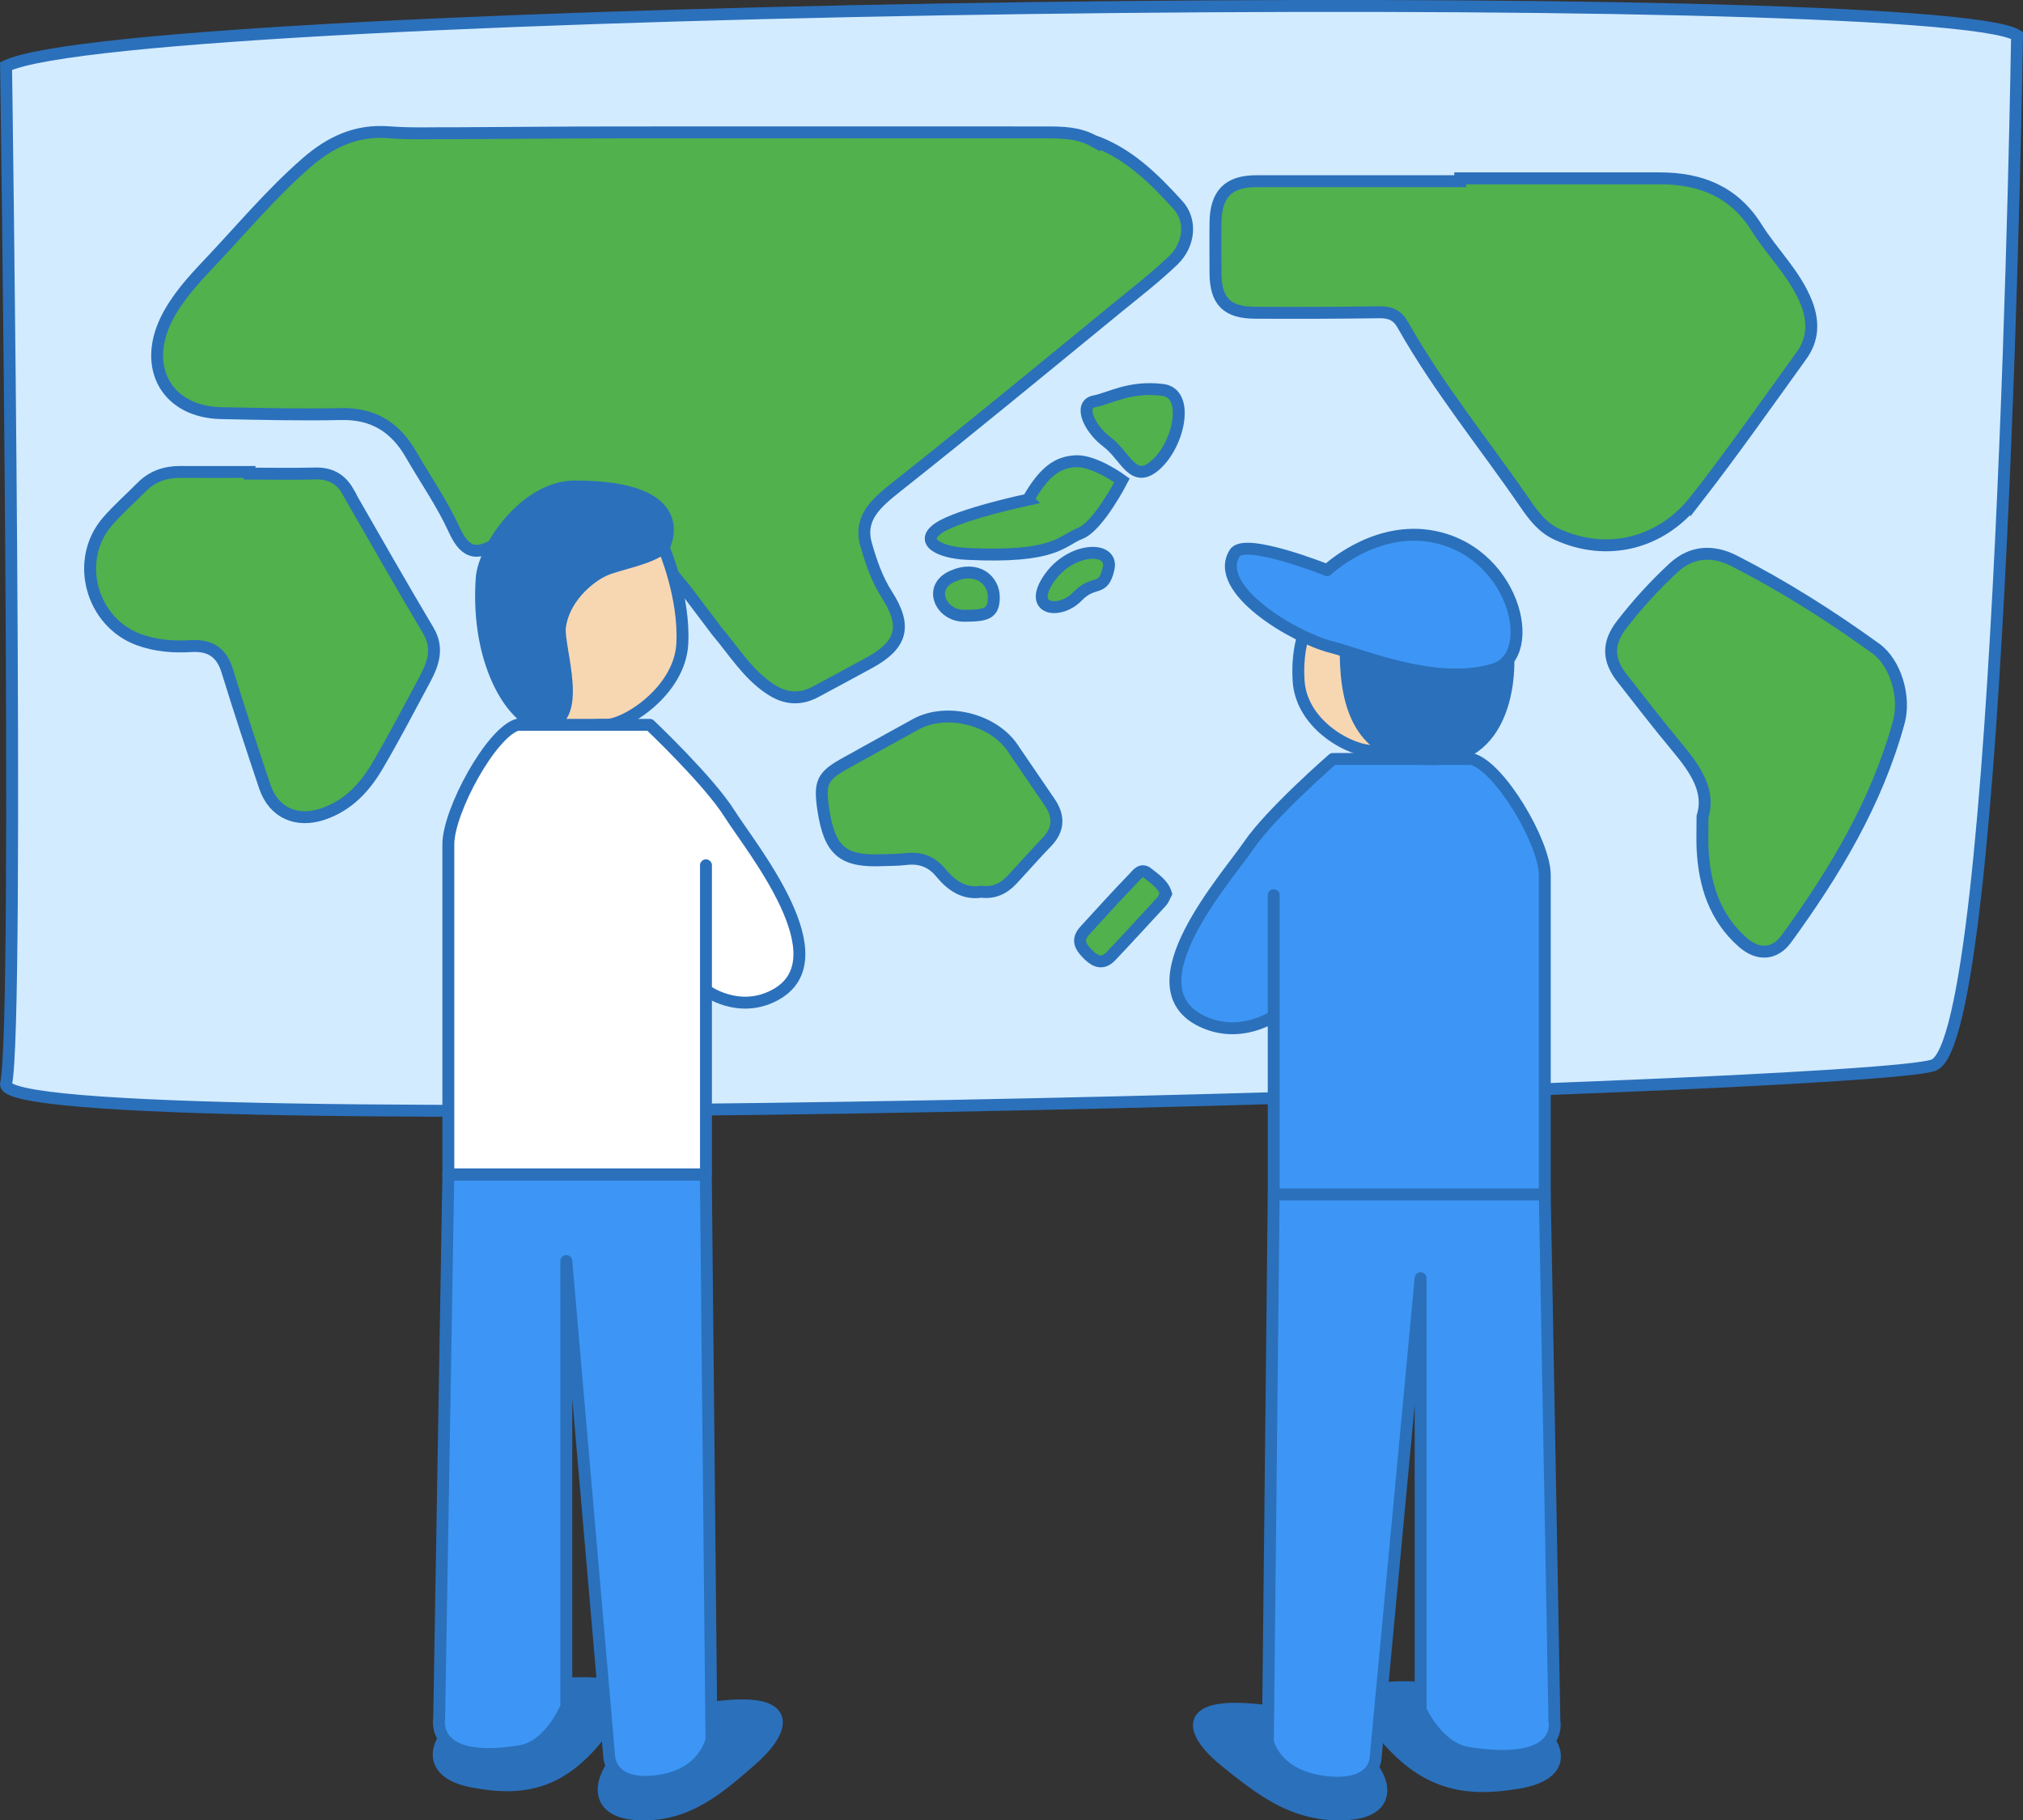 <?xml version="1.0" encoding="UTF-8"?>
<svg id="_レイヤー_2" data-name="レイヤー 2" xmlns="http://www.w3.org/2000/svg" width="169.93" height="152.9" viewBox="0 0 169.93 152.9">
  <rect x="0" y="0" width="169.93" height="152.9" fill="#333333" stroke="none"/>
  <defs>
    <style>
      .cls-1 {
        fill: #3d96f5;
      }

      .cls-1, .cls-2, .cls-3, .cls-4 {
        stroke-linecap: round;
        stroke-linejoin: round;
      }

      .cls-1, .cls-2, .cls-3, .cls-4, .cls-5, .cls-6 {
        stroke: #2b70bb;
      }

      .cls-2 {
        fill: #2b70bb;
      }

      .cls-3 {
        fill: #fff;
      }

      .cls-4 {
        fill: #f7d7b1;
      }

      .cls-5 {
        fill: #d2ebff;
      }

      .cls-5, .cls-6 {
        stroke-miterlimit: 10;
      }

      .cls-6 {
        fill: #50b14d;
      }
    </style>
  </defs>
  <g id="_レイヤー_1-2" data-name="レイヤー 1">
    <g>
      <g>
        <path class="cls-5" d="M.51,5.55s1.15,80.5,0,85.48c-1.15,4.98,156.14.54,161.9-1.56,5.76-2.1,7.02-86.5,7.02-86.5C162.41-1.39,11.45.36.51,5.55Z"/>
        <g>
          <g>
            <path class="cls-6" d="M91.84,11.83s0,0,0,0c-1.25-.69-2.62-.71-3.99-.71-11.94,0-23.88-.01-35.83,0-4.57,0-9.14.05-13.7.07-1.88-.02-3.77.07-5.64-.08-2.76-.22-4.95.82-6.97,2.59-2.97,2.59-5.48,5.61-8.17,8.45-1.37,1.45-2.71,2.91-3.6,4.73-1.97,4.09.14,7.72,4.62,7.82,3.36.07,6.73.15,10.1.08,2.69-.06,4.55,1.11,5.85,3.37,1.22,2.11,2.63,4.13,3.64,6.34.99,2.18,2.05,2.2,3.99.87,4.09-2.8,4.07-2.77,6.36,1.59.61,1.16.82,2.62,2.16,3.32,1.29,1.18,1.91-.05,2.69-.74h0,0c.24-.24.48-.47.72-.71.68-.72,1.43-1.13,2.42-.61h0c.36.44.73.87,1.09,1.31.88,1.17,1.76,2.34,2.65,3.51,0,0,0,0,0,0,1.43,1.68,2.58,3.61,4.49,4.86,1.28.84,2.52.91,3.84.19,1.5-.81,3.01-1.61,4.5-2.43,2.72-1.5,3.13-3.06,1.44-5.7-.84-1.31-1.34-2.79-1.75-4.23-.64-2.27.94-3.53,2.59-4.85,6.24-4.94,12.38-10.01,18.54-15.05,1.58-1.29,3.21-2.55,4.68-3.96,1.36-1.31,1.57-3.35.38-4.65-2.02-2.22-4.16-4.35-7.1-5.39Z"/>
            <path class="cls-6" d="M142.45,41.97c3.07-3.95,5.95-8.05,8.87-12.1.98-1.35,1.04-2.82.44-4.39-.95-2.44-2.87-4.22-4.22-6.38-1.9-3.02-4.69-4.11-8.08-4.12-5.6,0-11.2,0-16.8,0,0,.08,0,.16,0,.24-5.71,0-11.43,0-17.14,0-2.34,0-3.39,1.08-3.42,3.46-.02,1.43,0,2.86,0,4.29.02,2.33.96,3.29,3.32,3.3,3.49.02,6.97.01,10.46-.04.9-.01,1.5.25,1.95,1.05,3,5.32,6.87,10.04,10.31,15.05.7,1.02,1.45,2.01,2.67,2.56,4.1,1.87,8.69.86,11.64-2.93Z"/>
            <path class="cls-6" d="M29.25,41.31c-.63-1.1-1.54-1.58-2.81-1.54-1.82.05-3.65.01-5.48.01v-.14c-1.94,0-3.88.01-5.82,0-1.25,0-2.34.36-3.24,1.27-.96.97-1.99,1.87-2.88,2.9-2.8,3.25-1.35,8.47,2.65,9.92,1.44.52,2.89.63,4.37.54,1.59-.1,2.57.51,3.05,2.08,1,3.25,2.07,6.49,3.15,9.71.75,2.23,2.69,3.06,4.9,2.31,2.14-.73,3.53-2.26,4.6-4.1,1.38-2.35,2.64-4.77,3.93-7.17.71-1.33,1.2-2.64.3-4.15-2.29-3.85-4.51-7.75-6.74-11.63Z"/>
            <path class="cls-6" d="M157.55,54.46c-3.79-2.73-7.72-5.23-11.88-7.35-1.75-.89-3.54-.85-5.09.58-1.59,1.47-3.03,3.05-4.36,4.77-1.24,1.61-1.13,3.01.02,4.48,1.54,1.97,3.07,3.95,4.67,5.87,1.5,1.8,2.77,3.65,2.1,5.78,0,1.14-.03,1.88,0,2.62.14,3.06.99,5.83,3.37,7.93,1.29,1.14,2.69,1.06,3.67-.28,4.07-5.59,7.6-11.46,9.45-18.21.58-2.13-.28-4.99-1.95-6.19Z"/>
            <path class="cls-6" d="M85.07,62.83c-1.66-2.43-5.56-3.4-8.14-2-1.94,1.06-3.87,2.15-5.8,3.21-2.07,1.13-2.32,1.64-1.97,3.98.53,3.45,1.62,4.38,4.99,4.23.63-.03,1.26-.01,1.88-.09,1.22-.15,2.19.16,3.01,1.16.85,1.03,1.92,1.81,3.38,1.58,1.08.14,1.92-.28,2.61-1.03.97-1.04,1.9-2.11,2.89-3.13,1.05-1.08,1.05-2.2.23-3.39-1.03-1.5-2.05-3-3.08-4.51Z"/>
            <path class="cls-6" d="M96.4,73.34c-.54-.43-.88.1-1.14.37-1.41,1.46-2.78,2.96-4.15,4.47-.72.79-.33,1.38.32,2.02.65.63,1.24.79,1.89.11,1.44-1.52,2.85-3.06,4.27-4.6.14-.16.21-.39.35-.66-.25-.79-.93-1.22-1.53-1.7Z"/>
          </g>
          <g>
            <path class="cls-6" d="M97.66,32.75c-2.79-.34-4.43.71-5.74.96s-.49,2.24,1.09,3.43,2.17,3.64,4.11,1.87c1.94-1.77,2.82-5.99.54-6.26Z"/>
            <path class="cls-6" d="M97.66,32.75h0s0,0,0,0Z"/>
          </g>
          <path class="cls-6" d="M86.36,41.95c1.35-2.32,2.44-3.14,4.02-3.21s3.87,1.61,3.87,1.61c0,0-1.99,3.88-3.53,4.46s-1.99,2.09-9.54,1.71c-2.26-.11-4.04-1.04-2.3-2.19s7.49-2.37,7.49-2.37Z"/>
          <g>
            <path class="cls-6" d="M87.85,49.02c1.72-3.08,5.73-3.29,5.27-1.26s-1.21.88-2.61,2.33c-1.4,1.46-3.93,1.2-2.66-1.07Z"/>
            <path class="cls-6" d="M88.41,50.14h0,0Z"/>
          </g>
          <path class="cls-6" d="M80.01,48.4c2.12-.93,3.47.37,3.47,1.75s-.58,1.57-2.51,1.57-3.07-2.39-.96-3.32Z"/>
        </g>
      </g>
      <g>
        <path class="cls-2" d="M40.47,143.24c-4.14,2.34-5.19,5.6-.7,6.42,4.9.9,8.55,0,12.58-6.91,1.14-1.95-7.71-1.87-11.87.49Z"/>
        <path class="cls-2" d="M53.8,152.4c4.04.11,6.67-2.28,9.3-4.56s4.16-5.45-3.36-4.39-12.6,8.78-5.94,8.95Z"/>
        <path class="cls-4" d="M55.74,45.99s1.8,4.14,1.57,8.12c-.23,3.98-4.88,6.9-6.51,6.78s-4.43,1.04-5.17-.03c-2.15-3.11,1-14.39,1-14.39l9.11-.49Z"/>
        <path class="cls-3" d="M43.51,60.88h11.07s4.95,4.68,6.71,7.48,9.51,12.2,3.78,15.23c-3.05,1.62-5.77-.41-5.77-.41v-10.5,25.96h-21.64v-27.72c0-2.81,3.63-9.47,5.85-10.06Z"/>
        <path class="cls-1" d="M37.66,98.66l-.77,45.67s-.81,4.03,6.85,2.75c2.48-.42,3.83-3.74,3.83-3.74v-37.42l3.6,41.58s0,2.62,4.03,2.1,4.56-3.51,4.56-3.51l-.47-47.42h-21.64Z"/>
        <path class="cls-2" d="M40.46,48.59c-.51,7.45,2.91,12.3,5.17,12.27,3.56-.05,1.22-6.43,1.4-8.14.26-2.37,2.34-4.19,3.72-4.82,1.22-.55,3.74-.9,4.99-1.91,0,0,2.85-5.12-7.43-5.13-4.21,0-7.68,5.19-7.85,7.73Z"/>
      </g>
      <g>
        <path class="cls-2" d="M126.81,143.52c4.35,2.27,5.46,5.43.74,6.22-5.16.87-9,0-13.24-6.69-1.2-1.89,8.12-1.81,12.5.47Z"/>
        <path class="cls-2" d="M112.77,152.4c-4.25.1-7.02-2.21-9.79-4.42-2.77-2.21-4.38-5.28,3.54-4.25s13.27,8.5,6.25,8.67Z"/>
        <path class="cls-4" d="M110.43,51.29s-1.6,2.04-1.35,5.89,4.6,6.01,6.32,5.89,3.15-.76,3.15-.76l-3.15-12.16-4.97,1.13Z"/>
        <path class="cls-1" d="M123.61,63.75h-11.65s-5.21,4.53-7.06,7.25c-1.85,2.72-10.01,11.82-3.98,14.76,3.21,1.57,6.07-.4,6.07-.4v-10.17s0,25.15,0,25.15h22.77s0-24.13,0-26.85c0-2.72-3.82-9.18-6.16-9.74Z"/>
        <path class="cls-1" d="M129.76,100.34l.81,44.24s.85,3.91-7.21,2.66c-2.62-.4-4.03-3.63-4.03-3.63v-36.25s-3.78,40.28-3.78,40.28c0,0,0,2.54-4.25,2.03s-4.8-3.4-4.8-3.4l.49-45.94h22.77Z"/>
        <path class="cls-2" d="M126.7,55.42s.41,8.33-6.36,8.34c-4.09,0-6.74-1.9-7.22-7.1-.21-2.3,0-5.36,0-5.36l13.58,4.13Z"/>
        <path class="cls-1" d="M119.97,45c-4.75-.67-8.49,2.89-8.49,2.89,0,0-6.92-2.77-7.76-1.44-1.91,3.03,4.99,7.11,8.12,7.9,2.57.65,8.84,3.35,13.66,1.87,3.88-1.19,1.66-10.2-5.54-11.22Z"/>
      </g>
    </g>
  </g>
</svg>